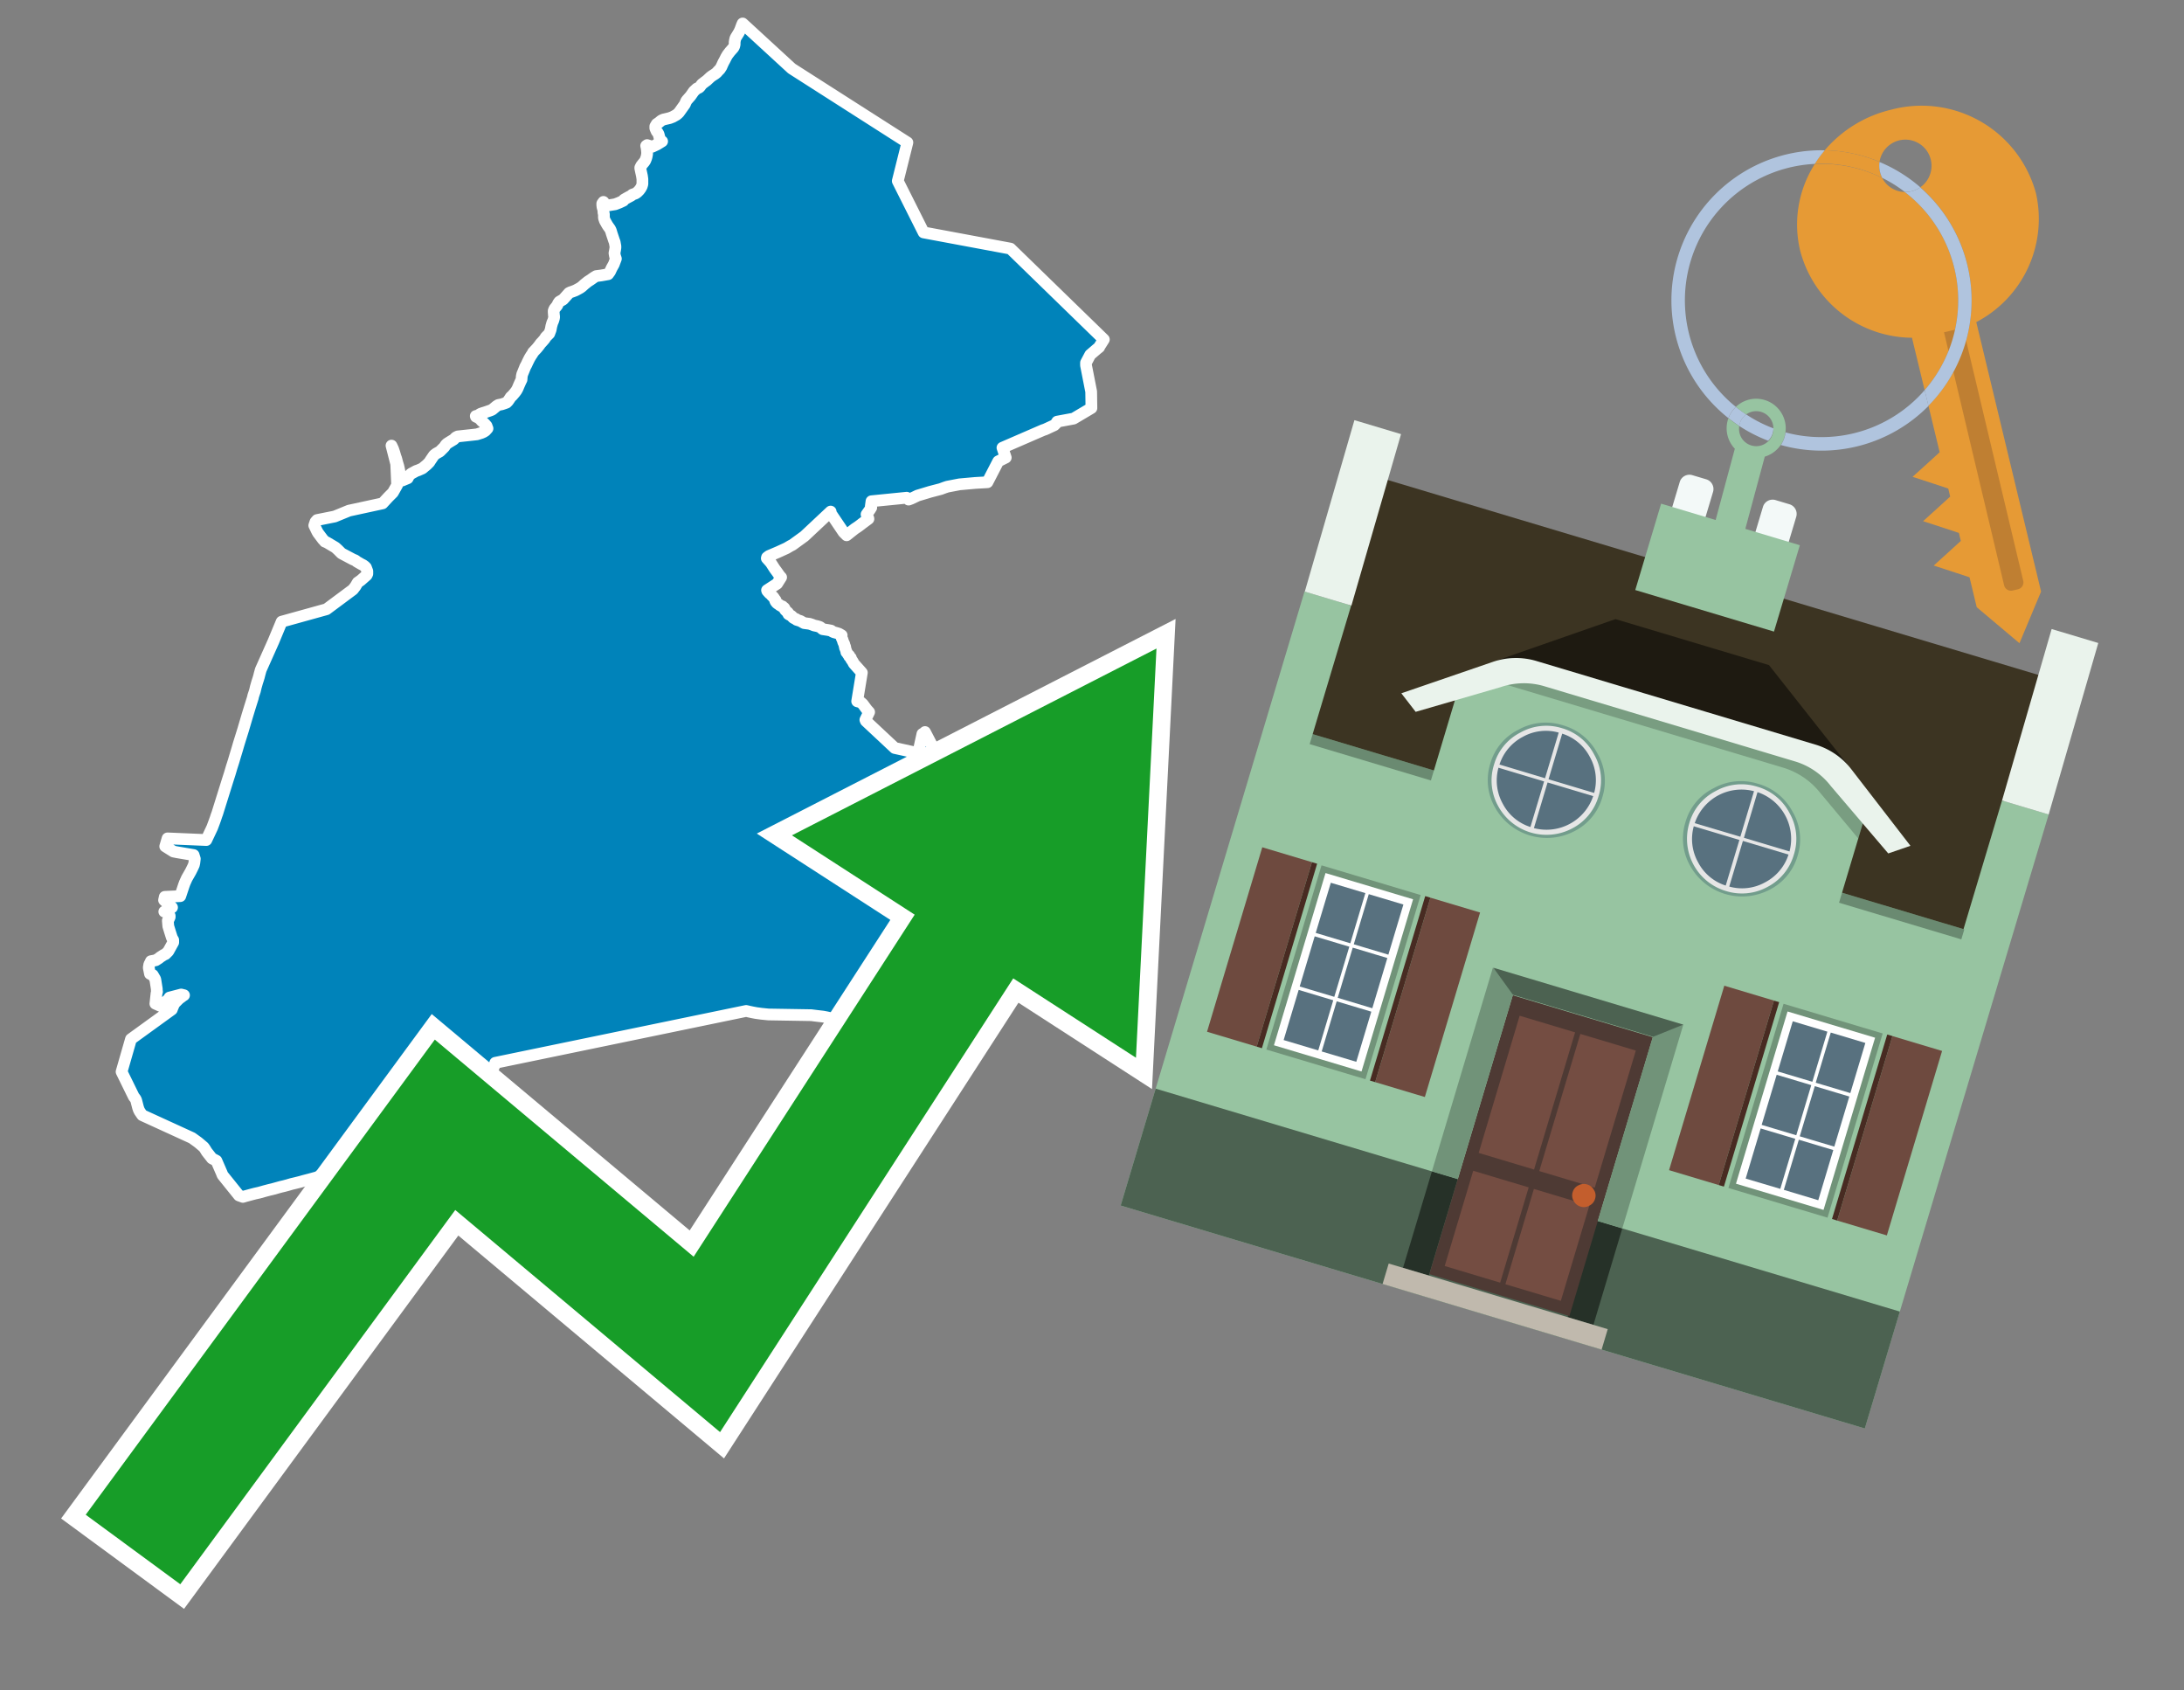 <svg id="Text" xmlns="http://www.w3.org/2000/svg" width="93.05" height="72" viewBox="0 0 93.05 72"><rect x="0" y="0" width="93.05" height="72" fill="#808080" stroke="none"/><polygon points="16.68,18.98 16.75,19.13 16.8,19.28 16.85,19.45 16.88,19.53 16.93,19.72 16.97,19.85 17,19.98 17.03,20.14 17.06,20.32 17.09,20.44 17.13,20.47 17.37,20.37 17.42,20.27 17.45,20.24 17.51,20.18 17.64,20.11 17.73,20.06 17.82,20.03 18,19.95 18.07,19.89 18.18,19.8 18.29,19.69 18.34,19.61 18.49,19.39 18.58,19.32 18.74,19.23 18.8,19.17 18.87,19.1 18.93,19.04 18.99,18.95 19.04,18.9 19.1,18.86 19.18,18.81 19.28,18.75 19.33,18.72 19.42,18.63 19.5,18.59 19.77,18.56 20.05,18.53 20.32,18.5 20.51,18.44 20.6,18.4 20.68,18.35 20.77,18.25 20.75,18.2 20.73,18.14 20.66,18.06 20.6,18 20.52,17.93 20.46,17.86 20.39,17.8 20.28,17.75 20.27,17.72 20.38,17.69 20.46,17.63 20.57,17.59 20.67,17.56 20.9,17.48 20.97,17.45 21.15,17.3 21.23,17.25 21.38,17.22 21.5,17.18 21.58,17.15 21.64,17.09 21.69,17.02 21.73,16.96 21.76,16.91 21.82,16.86 21.89,16.78 21.94,16.72 22,16.64 22.05,16.55 22.08,16.48 22.1,16.43 22.14,16.34 22.18,16.25 22.22,16.17 22.23,16.03 22.25,15.94 22.3,15.82 22.38,15.62 22.43,15.53 22.48,15.42 22.5,15.38 22.56,15.26 22.62,15.16 22.7,15.04 22.71,15.01 22.87,14.84 22.96,14.73 23.04,14.62 23.08,14.58 23.16,14.49 23.21,14.43 23.25,14.36 23.29,14.32 23.36,14.25 23.4,14.21 23.43,14.13 23.46,14.05 23.49,13.89 23.53,13.75 23.57,13.66 23.6,13.56 23.61,13.49 23.6,13.43 23.59,13.29 23.59,13.24 23.62,13.16 23.66,13.11 23.74,13.01 23.78,12.92 23.83,12.85 23.9,12.81 23.99,12.76 24.08,12.66 24.24,12.48 24.3,12.45 24.39,12.42 24.52,12.37 24.65,12.3 24.72,12.26 24.79,12.21 24.9,12.11 25.05,11.99 25.16,11.92 25.3,11.82 25.4,11.76 25.63,11.73 25.91,11.68 25.99,11.57 26.06,11.42 26.15,11.26 26.24,11.02 26.2,10.9 26.18,10.78 26.2,10.68 26.21,10.62 26.22,10.55 26.22,10.49 26.2,10.38 26.19,10.32 26.16,10.24 26.14,10.18 26.1,10.06 26.08,10 26.06,9.94 26.04,9.87 26.02,9.81 25.99,9.75 25.94,9.68 25.89,9.61 25.86,9.56 25.77,9.4 25.76,9.37 25.73,9.28 25.73,9.19 25.73,9.12 25.71,9.05 25.71,9 25.7,8.92 25.67,8.82 25.66,8.73 25.66,8.67 25.71,8.6 25.84,8.76 26.21,8.7 26.39,8.63 26.56,8.55 26.59,8.5 26.73,8.42 26.9,8.33 26.94,8.29 27.08,8.24 27.15,8.19 27.23,8.11 27.29,8.03 27.34,7.94 27.37,7.84 27.37,7.63 27.35,7.49 27.33,7.4 27.31,7.31 27.28,7.17 27.28,7.14 27.32,7.06 27.39,6.97 27.45,6.9 27.49,6.84 27.53,6.74 27.55,6.67 27.57,6.56 27.57,6.48 27.56,6.37 27.55,6.3 27.53,6.21 27.57,6.18 27.79,6.25 28,6.15 28.21,6.02 28.12,5.96 28.1,5.93 28.1,5.87 28.06,5.72 28.04,5.68 28.01,5.63 27.98,5.6 27.94,5.51 27.92,5.46 27.92,5.38 27.98,5.28 28.07,5.22 28.13,5.17 28.18,5.13 28.27,5.09 28.53,5.03 28.66,4.98 28.82,4.89 28.88,4.84 28.93,4.79 29.18,4.44 29.2,4.39 29.24,4.3 29.27,4.26 29.42,4.09 29.49,3.99 29.56,3.89 29.69,3.77 29.77,3.74 29.81,3.71 29.87,3.63 29.91,3.58 30.04,3.48 30.11,3.43 30.26,3.29 30.31,3.25 30.4,3.19 30.45,3.16 30.54,3.09 30.59,3.03 30.67,2.95 30.74,2.84 30.76,2.79 30.82,2.66 30.87,2.57 30.94,2.43 31,2.33 31.1,2.2 31.25,2.03 31.28,1.97 31.3,1.89 31.3,1.8 31.31,1.73 31.33,1.64 31.36,1.58 31.41,1.5 31.49,1.37 31.54,1.26 31.61,1.07 31.64,1 33.73,2.92 38.66,6.07 38.25,7.71 39.35,9.9 43.05,10.59 47.03,14.46 46.84,14.76 46.83,14.79 46.73,14.87 46.66,14.93 46.45,15.11 46.27,15.45 46.27,15.56 46.49,16.68 46.5,17.38 45.74,17.83 45.04,17.96 45,18.03 44.92,18.11 44.53,18.29 44.44,18.32 42.71,19.07 42.85,19.49 42.53,19.65 42.07,20.54 41.55,20.57 40.88,20.63 40.36,20.73 40.24,20.77 40.08,20.83 39.81,20.9 39.62,20.95 39.39,21.02 39.09,21.11 39.03,21.14 38.82,21.24 38.71,21.28 38.63,21.2 37.13,21.35 37.1,21.57 37.12,21.62 37.1,21.65 37.07,21.7 36.92,21.91 36.93,21.94 36.94,21.97 36.99,22.06 37,22.1 36.73,22.3 36.68,22.34 36.56,22.43 36.41,22.53 36.07,22.8 36.03,22.76 35.94,22.67 35.38,21.84 35.39,21.79 34.27,22.84 33.76,23.21 33.68,23.25 33.51,23.35 33.16,23.51 32.88,23.63 32.76,23.68 32.72,23.71 32.68,23.74 32.67,23.78 32.84,23.97 33,24.22 33.11,24.37 33.18,24.47 33.24,24.55 33.28,24.59 33.11,24.86 32.68,25.14 32.69,25.17 32.76,25.25 32.79,25.28 32.83,25.31 32.86,25.34 32.89,25.38 32.93,25.41 32.97,25.46 33,25.51 33.04,25.56 33.03,25.59 33.05,25.63 33.11,25.7 33.18,25.74 33.21,25.77 33.26,25.8 33.34,25.83 33.35,25.86 33.41,25.89 33.43,25.92 33.45,25.98 33.49,26.02 33.52,26.05 33.57,26.09 33.59,26.13 33.59,26.16 33.64,26.19 33.7,26.22 33.75,26.26 33.78,26.3 33.82,26.33 33.92,26.37 33.94,26.4 34.1,26.45 34.26,26.54 34.49,26.57 34.61,26.61 34.68,26.64 34.82,26.67 34.92,26.7 34.97,26.73 35,26.76 35.05,26.8 35.25,26.83 35.41,26.86 35.46,26.9 35.53,26.93 35.64,26.96 35.74,26.99 35.81,27.03 35.86,27.06 35.85,27.1 35.85,27.14 35.86,27.17 35.87,27.2 35.89,27.23 35.9,27.26 35.93,27.36 35.96,27.41 35.97,27.44 35.98,27.47 35.98,27.5 36,27.53 36.01,27.56 36,27.59 36.02,27.63 36.03,27.66 36.05,27.72 36.06,27.75 36.06,27.78 36.09,27.81 36.12,27.86 36.14,27.89 36.18,27.92 36.18,27.96 36.21,27.99 36.25,28.02 36.25,28.05 36.27,28.09 36.3,28.13 36.32,28.16 36.35,28.21 36.36,28.24 36.39,28.28 36.72,28.65 36.52,29.87 36.67,29.91 36.76,29.99 36.79,30.03 36.93,30.22 37.03,30.33 36.87,30.66 36.89,30.71 38.12,31.86 39.12,32.08 39.3,31.26 39.37,31.22 39.41,31.18 40.17,32.64 39.9,33.03 39.93,33.07 39.95,33.14 39.77,33.33 39.9,33.45 39.95,33.5 40.11,33.67 40.18,33.75 40.15,33.78 40.1,33.82 40.07,33.85 40.05,33.9 40.05,33.94 40.08,34.08 40.1,34.2 40.1,34.23 40.1,34.26 40.25,34.34 40.4,34.61 40.37,35.17 40.48,35.28 40.47,35.33 40.47,35.38 40.46,35.41 40.47,35.44 40.48,35.48 40.48,35.54 40.48,35.58 40.48,35.67 40.5,35.75 40.5,35.81 40.51,35.84 40.53,35.9 40.57,35.96 40.58,35.99 40.63,36.08 40.62,36.13 40.64,36.19 40.64,36.22 40.63,36.33 40.57,36.39 40.46,36.45 40.46,36.5 40.6,36.69 40.47,37.3 40.95,37.52 41.62,38.05 41.58,38.11 41.55,38.14 41.46,38.28 41.38,38.45 41.36,38.48 41.34,38.53 41.33,38.57 41.27,38.68 41.25,38.75 41.23,38.8 41.19,38.92 41.16,39.1 41.14,39.25 41.18,39.31 40.97,39.8 40.95,40.3 40.9,40.33 40.95,41.58 40.84,42.6 41,42.88 40.65,44.66 40.4,45.23 40.13,45.2 39.74,45.17 39.48,45.14 39.24,45.11 39.05,45.08 38.88,45.05 38.77,45.02 38.66,44.99 38.58,44.96 38.49,44.93 38.39,44.9 38.33,44.87 38.24,44.84 38.18,44.81 38.13,44.78 38.05,44.75 38,44.72 37.95,44.69 37.84,44.63 37.76,44.58 37.71,44.55 37.66,44.52 37.57,44.46 37.51,44.42 37.43,44.37 37.39,44.34 37.31,44.29 37.23,44.23 37.13,44.16 37.06,44.11 37,44.08 36.95,44.04 36.89,44.01 36.81,43.96 36.74,43.92 36.69,43.89 36.59,43.83 36.51,43.79 36.43,43.75 36.32,43.7 36.25,43.67 36.16,43.63 36.06,43.59 35.95,43.54 35.85,43.51 35.76,43.48 35.66,43.45 35.58,43.42 35.45,43.39 35.35,43.36 35.22,43.33 35.06,43.3 34.8,43.27 34.56,43.24 32.74,43.21 32.44,43.18 32.22,43.15 32.06,43.12 31.92,43.09 31.79,43.06 21.1,45.27 21.07,45.37 21.04,45.44 21.01,45.49 20.95,45.54 20.85,45.6 20.58,45.74 20.46,45.81 20.32,45.87 20.2,45.92 20.07,46.01 19.98,46.08 19.87,46.15 19.79,46.21 19.73,46.27 19.67,46.32 19.58,46.38 19.52,46.44 19.49,46.49 19.42,46.59 19.39,46.65 19.29,46.77 19.17,46.9 19.04,47.01 19.14,47.11 19.04,47.22 18.88,47.42 18.78,47.54 18.64,47.75 18.51,47.95 18.46,48.04 18.43,48.08 18.42,48.13 18.4,48.18 18.39,48.23 18.39,48.3 18.4,48.34 18.4,48.39 18.37,48.42 18.23,48.26 17.97,47.87 17.93,47.8 17.88,47.72 17.83,47.66 17.8,47.61 17.78,47.58 16.17,48 15.06,48.54 15.08,48.6 15.11,48.74 15.12,48.83 15.11,48.89 15.08,48.96 15.06,49.02 15.04,49.14 15,49.23 14.97,49.26 14.89,49.3 14.93,49.38 14.92,49.48 14.87,49.53 14.64,49.58 14.5,49.62 14.33,49.67 14.14,49.73 14.08,49.77 14.05,49.81 14.01,49.85 13.89,49.91 13.88,49.94 13.9,50 13.62,50.08 13.59,50.11 13.49,50.15 13.2,50.23 12.93,50.3 12.79,50.34 12.59,50.39 12.42,50.43 12.25,50.48 12.1,50.52 11.97,50.55 11.61,50.65 11.48,50.68 11.29,50.73 11.04,50.8 10.86,50.84 10.67,50.89 10.45,50.95 10.35,50.98 10.18,50.92 9.48,50.05 9.45,49.97 9.22,49.44 9.03,49.34 8.81,49.06 8.73,48.93 8.68,48.86 8.48,48.69 8.43,48.65 8.18,48.47 6.06,47.5 5.95,47.34 5.91,47.26 5.88,47.17 5.8,46.86 5.77,46.8 5.7,46.71 5.18,45.65 5.58,44.26 7.32,43 7.35,42.92 7.41,42.78 7.45,42.72 7.63,42.54 7.74,42.46 7.79,42.42 7.84,42.39 7.72,42.36 7.22,42.49 7.17,42.57 7.04,42.68 6.88,42.81 6.82,42.84 6.62,42.75 6.67,42.3 6.69,42.24 6.68,42.18 6.68,42.12 6.62,41.74 6.61,41.7 6.51,41.53 6.39,41.48 6.38,41.43 6.34,41.23 6.34,41.2 6.36,41.08 6.41,40.99 6.43,40.94 6.64,40.9 6.78,40.81 6.81,40.78 6.98,40.67 7.05,40.64 7.17,40.52 7.38,40.14 7.38,40.04 7.35,39.99 7.32,39.93 7.25,39.71 7.17,39.45 7.15,39.21 7.19,39.15 7.23,39.06 7.23,39.01 7.1,38.86 7,38.83 7.33,38.65 6.99,38.34 7.02,38.2 7.68,38.17 7.71,38.08 7.78,37.87 7.83,37.72 7.87,37.61 7.96,37.41 8.12,37.13 8.16,37.05 8.2,36.97 8.26,36.84 8.28,36.75 8.3,36.58 8.25,36.42 7.54,36.3 7.39,36.27 7.04,36.05 7.14,35.71 8.79,35.78 9.04,35.25 9.13,35.01 9.18,34.87 9.23,34.72 9.26,34.64 9.3,34.51 9.71,33.2 9.79,32.95 9.87,32.68 9.95,32.43 10.03,32.16 10.1,31.93 10.17,31.69 10.36,31.08 10.54,30.47 10.65,30.11 10.77,29.73 10.79,29.64 10.86,29.43 10.9,29.26 10.96,29.05 10.99,28.96 11.03,28.83 11.06,28.71 11.11,28.53 11.65,27.32 12,26.48 13.91,25.95 15.04,25.11 15.1,25.03 15.14,24.98 15.17,24.93 15.24,24.81 15.37,24.72 15.62,24.5 15.65,24.44 15.65,24.33 15.59,24.17 15.54,24.12 15.47,24.07 15.39,24.03 15.2,23.92 15.14,23.87 15.04,23.83 14.55,23.57 14.39,23.41 14.29,23.32 13.97,23.13 13.92,23.1 13.84,23.07 13.81,23.03 13.76,22.98 13.7,22.9 13.55,22.7 13.51,22.63 13.39,22.38 13.44,22.23 13.51,22.15 14.26,22 14.87,21.75 16.3,21.44 16.55,21.17 16.67,21.05 16.74,20.98 16.92,20.66 16.88,19.76 " fill="#0083ba" stroke="#fff" stroke-linejoin="round" stroke-width="0.5"/><polygon points="49.272 27.624 33.741 35.58 38.97 38.959 29.553 53.529 18.525 44.281 3.652 64.518 7.681 67.479 19.396 51.538 30.678 60.999 43.169 41.673 48.398 45.053 49.272 27.624" fill="none" stroke="#fff" stroke-miterlimit="10" stroke-width="1.5"/><polygon points="49.272 27.624 33.741 35.58 38.97 38.959 29.553 53.529 18.525 44.281 3.652 64.518 7.681 67.479 19.396 51.538 30.678 60.999 43.169 41.673 48.398 45.053 49.272 27.624" fill="#179d28"/><path d="M80.19,7.577a1.16,1.16,0,0,1-.094-.251,1.114,1.114,0,0,1-.018-.429A6.367,6.367,0,0,0,77.743,6.4a5.269,5.269,0,0,0-.423.577c.1,0,.192-.007.288-.007A5.794,5.794,0,0,1,80.19,7.577Z" fill="#e69a35"/><path d="M77.608,6.4A6.394,6.394,0,0,0,73.64,17.81a1.26,1.26,0,0,1,.317-.48A5.821,5.821,0,0,1,77.32,6.981a5.269,5.269,0,0,1,.423-.577Z" fill="#b0c4de"/><path d="M84.2,13.72a4.962,4.962,0,0,0,2.545-5.48,5.047,5.047,0,0,0-6.179-3.566A5.322,5.322,0,0,0,77.743,6.4a6.367,6.367,0,0,1,2.335.493,1.114,1.114,0,1,1,1.736,1.084,6.392,6.392,0,0,1,.347,9.3l.479,1.985-.438.4-.716.648.92.3.6.2.082.341-.438.4-.716.648.92.3.605.2.082.341-.438.4-.716.649.92.3.605.2.307,1.274,1.821,1.534.921-2.2Z" fill="#e69a35"/><path d="M81.154,8.179a1.115,1.115,0,0,1-.964-.6,5.794,5.794,0,0,0-2.582-.6c-.1,0-.192,0-.288.007a4.783,4.783,0,0,0-.625,3.685,4.962,4.962,0,0,0,4.765,3.715L82,16.617a5.82,5.82,0,0,0-.846-8.438Z" fill="#e69a35"/><path d="M74.1,18.142a6.386,6.386,0,0,0,1.232.63.73.73,0,0,0,.224-.527h0a5.783,5.783,0,0,1-1.159-.593A.733.733,0,0,0,74.1,18.142Z" fill="#b0c4de"/><path d="M74.4,17.652q-.228-.152-.44-.322a1.26,1.26,0,0,0-.317.48c.148.117.3.228.46.332A.733.733,0,0,1,74.4,17.652Z" fill="#b0c4de"/><path d="M74.824,16.984a1.257,1.257,0,0,0-.867.346c.141.114.288.222.44.322a.731.731,0,0,1,1.159.593h0a.732.732,0,1,1-1.463,0,.7.7,0,0,1,.007-.1c-.158-.1-.312-.215-.46-.332a1.258,1.258,0,0,0,.273,1.3l-.979,3.635,1.275.341.98-3.639a1.266,1.266,0,0,0,.681-.5,1.249,1.249,0,0,0,.2-.538,1.328,1.328,0,0,0,.012-.168A1.262,1.262,0,0,0,74.824,16.984Z" fill="#97c4a1"/><path d="M85.974,25.1l-.226.053a.3.3,0,0,1-.362-.223l-2.56-10.777.81-.193L86.2,24.736A.3.3,0,0,1,85.974,25.1Z" fill="#bf7f32"/><path d="M80.1,7.326a1.16,1.16,0,0,0,.094.251,5.833,5.833,0,0,1,.964.6,1.137,1.137,0,0,0,.287-.031,1.108,1.108,0,0,0,.373-.167A6.371,6.371,0,0,0,80.078,6.9,1.114,1.114,0,0,0,80.1,7.326Z" fill="#b0c4de"/><path d="M77.608,18.618a5.836,5.836,0,0,1-1.534-.2,1.24,1.24,0,0,1-.2.537,6.4,6.4,0,0,0,6.291-1.666L82,16.617A5.807,5.807,0,0,1,77.608,18.618Z" fill="#b0c4de"/><path d="M81.814,7.981a1.108,1.108,0,0,1-.373.167,1.137,1.137,0,0,1-.287.031A5.82,5.82,0,0,1,82,16.617l.161.667a6.392,6.392,0,0,0-.347-9.3Z" fill="#b0c4de"/><polygon points="83.79 39.753 55.78 31.364 58.988 20.404 86.964 28.783 83.79 39.753 83.79 39.753" fill="#3c3422" fill-rule="evenodd"/><polygon points="81.705 53.32 87.284 34.692 85.297 34.097 83.656 39.575 55.926 31.269 57.567 25.791 55.579 25.196 47.746 51.348 79.451 60.844 81.705 53.32" fill="#97c4a1" fill-rule="evenodd"/><rect x="69.522" y="21.148" width="0.444" height="28.983" transform="translate(15.592 92.226) rotate(-73.326)" opacity="0.3"/><polygon points="87.284 34.692 85.297 34.097 87.411 26.793 89.398 27.388 87.284 34.692 87.284 34.692" fill="#eaf3ec" fill-rule="evenodd"/><polygon points="57.578 25.794 55.591 25.199 57.705 17.896 59.692 18.491 57.578 25.794 57.578 25.794" fill="#eaf3ec" fill-rule="evenodd"/><polygon points="79.451 60.844 80.943 55.865 49.238 46.369 47.747 51.348 79.451 60.844 79.451 60.844" fill="#4c6251" fill-rule="evenodd"/><path d="M71.566,20.528l-.522,1.743,1.418.425.523-1.744a.432.432,0,0,0-.289-.536l-.593-.177A.431.431,0,0,0,71.566,20.528Z" fill="#f3f9f8" fill-rule="evenodd"/><path d="M75.111,21.589l-.522,1.743,1.418.425.522-1.743a.43.43,0,0,0-.289-.536l-.593-.178A.43.43,0,0,0,75.111,21.589Z" fill="#f3f9f8" fill-rule="evenodd"/><polygon points="75.368 28.329 68.829 26.37 63.807 28.121 78.733 32.591 75.368 28.329" fill="#1e1a11"/><polygon points="78.248 32.422 64.442 28.287 62.236 28.998 60.064 36.247 77.453 41.455 79.651 34.116 78.248 32.422" fill="#97c4a1"/><path d="M77.74,32.516S65.088,28.725,65,28.7l-.938.43,11.892,3.562a3.175,3.175,0,0,1,1.532,1l1.685,2.02.327-1.09Z" fill-rule="evenodd" opacity="0.2"/><path d="M77.35,31.716,65.458,28.154a3.041,3.041,0,0,0-1.854.037l-3.9,1.339.611.79,3.626-1.054a3.045,3.045,0,0,1,1.855-.037l10.673,3.2A3.028,3.028,0,0,1,78,33.477l2.45,2.874.945-.325-2.518-3.26A3.036,3.036,0,0,0,77.35,31.716Z" fill="#eaf3ec"/><polygon points="76.683 23.223 70.773 21.453 69.671 25.132 75.581 26.902 76.683 23.223 76.683 23.223" fill="#97c4a1" fill-rule="evenodd"/><g id="Symbol_9_0_Layer2_0_MEMBER_8_MEMBER_21_MEMBER_0_FILL" data-name="Symbol 9 0 Layer2 0 MEMBER 8 MEMBER 21 MEMBER 0 FILL"><path d="M66.584,30.892a2.39,2.39,0,0,0-1.891.189,2.317,2.317,0,0,0-1.2,1.448A2.345,2.345,0,0,0,63.7,34.4a2.528,2.528,0,0,0,3.367,1.008,2.339,2.339,0,0,0,1.2-1.447,2.313,2.313,0,0,0-.208-1.87A2.394,2.394,0,0,0,66.584,30.892Z" fill="#729d8c"/></g><g id="Symbol_9_0_Layer2_0_MEMBER_8_MEMBER_21_MEMBER_1_FILL" data-name="Symbol 9 0 Layer2 0 MEMBER 8 MEMBER 21 MEMBER 1 FILL"><path d="M66.547,31.016a2.241,2.241,0,0,0-1.769.185,2.213,2.213,0,0,0-1.127,1.376,2.239,2.239,0,0,0,.185,1.768,2.341,2.341,0,0,0,3.145.942,2.234,2.234,0,0,0,1.126-1.376,2.207,2.207,0,0,0-.185-1.768A2.237,2.237,0,0,0,66.547,31.016Z" fill="#e6e6e6"/></g><g id="Symbol_9_0_Layer2_0_MEMBER_8_MEMBER_21_MEMBER_2_MEMBER_0_FILL" data-name="Symbol 9 0 Layer2 0 MEMBER 8 MEMBER 21 MEMBER 2 MEMBER 0 FILL"><path d="M65.787,33.284,63.843,32.7a2.036,2.036,0,0,0,.186,1.539,2.015,2.015,0,0,0,1.175.986Z" fill="#58717f"/></g><g id="Symbol_9_0_Layer2_0_MEMBER_8_MEMBER_21_MEMBER_2_MEMBER_1_FILL" data-name="Symbol 9 0 Layer2 0 MEMBER 8 MEMBER 21 MEMBER 2 MEMBER 1 FILL"><path d="M65.827,33.148l.582-1.944a2.01,2.01,0,0,0-1.523.178,2.037,2.037,0,0,0-1,1.183Z" fill="#58717f"/></g><g id="Symbol_9_0_Layer2_0_MEMBER_8_MEMBER_21_MEMBER_2_MEMBER_2_FILL" data-name="Symbol 9 0 Layer2 0 MEMBER 8 MEMBER 21 MEMBER 2 MEMBER 2 FILL"><path d="M67.878,33.91l-1.943-.582-.582,1.944a2.1,2.1,0,0,0,2.525-1.362Z" fill="#58717f"/></g><g id="Symbol_9_0_Layer2_0_MEMBER_8_MEMBER_21_MEMBER_2_MEMBER_3_FILL" data-name="Symbol 9 0 Layer2 0 MEMBER 8 MEMBER 21 MEMBER 2 MEMBER 3 FILL"><path d="M66.558,31.249l-.582,1.943,1.943.582a2.031,2.031,0,0,0-.186-1.539A2.009,2.009,0,0,0,66.558,31.249Z" fill="#58717f"/></g><g id="Symbol_9_0_Layer2_0_MEMBER_8_MEMBER_21_MEMBER_0_FILL-2" data-name="Symbol 9 0 Layer2 0 MEMBER 8 MEMBER 21 MEMBER 0 FILL"><path d="M74.9,33.384a2.4,2.4,0,0,0-1.891.189,2.316,2.316,0,0,0-1.2,1.448,2.341,2.341,0,0,0,.209,1.87A2.527,2.527,0,0,0,75.387,37.9a2.345,2.345,0,0,0,1.2-1.447,2.314,2.314,0,0,0-.209-1.87A2.389,2.389,0,0,0,74.9,33.384Z" fill="#729d8c"/></g><g id="Symbol_9_0_Layer2_0_MEMBER_8_MEMBER_21_MEMBER_1_FILL-2" data-name="Symbol 9 0 Layer2 0 MEMBER 8 MEMBER 21 MEMBER 1 FILL"><path d="M74.867,33.508a2.239,2.239,0,0,0-1.768.185,2.21,2.21,0,0,0-1.127,1.376,2.316,2.316,0,0,0,1.564,2.883,2.261,2.261,0,0,0,1.765-.173A2.237,2.237,0,0,0,76.428,36.4a2.209,2.209,0,0,0-.185-1.769A2.239,2.239,0,0,0,74.867,33.508Z" fill="#e6e6e6"/></g><g id="Symbol_9_0_Layer2_0_MEMBER_8_MEMBER_21_MEMBER_2_MEMBER_0_FILL-2" data-name="Symbol 9 0 Layer2 0 MEMBER 8 MEMBER 21 MEMBER 2 MEMBER 0 FILL"><path d="M74.107,35.776l-1.943-.582a2.031,2.031,0,0,0,.186,1.539,2.009,2.009,0,0,0,1.175.986Z" fill="#58717f"/></g><g id="Symbol_9_0_Layer2_0_MEMBER_8_MEMBER_21_MEMBER_2_MEMBER_1_FILL-2" data-name="Symbol 9 0 Layer2 0 MEMBER 8 MEMBER 21 MEMBER 2 MEMBER 1 FILL"><path d="M74.148,35.64,74.73,33.7a2.1,2.1,0,0,0-2.525,1.362Z" fill="#58717f"/></g><g id="Symbol_9_0_Layer2_0_MEMBER_8_MEMBER_21_MEMBER_2_MEMBER_2_FILL-2" data-name="Symbol 9 0 Layer2 0 MEMBER 8 MEMBER 21 MEMBER 2 MEMBER 2 FILL"><path d="M76.2,36.4l-1.943-.582-.582,1.944a2.015,2.015,0,0,0,1.523-.178A2.036,2.036,0,0,0,76.2,36.4Z" fill="#58717f"/></g><g id="Symbol_9_0_Layer2_0_MEMBER_8_MEMBER_21_MEMBER_2_MEMBER_3_FILL-2" data-name="Symbol 9 0 Layer2 0 MEMBER 8 MEMBER 21 MEMBER 2 MEMBER 3 FILL"><path d="M74.879,33.741,74.3,35.684l1.943.582a2.1,2.1,0,0,0-1.361-2.525Z" fill="#58717f"/></g><polygon points="51.426 43.946 53.542 44.58 55.896 36.723 53.78 36.089 51.426 43.946 51.426 43.946" fill="#6e4a3f" fill-rule="evenodd"/><polygon points="53.542 44.58 53.764 44.647 56.117 36.789 55.896 36.723 53.542 44.58 53.542 44.58" fill="#482b22" fill-rule="evenodd"/><polygon points="60.706 46.726 58.59 46.092 60.943 38.235 63.059 38.868 60.706 46.726 60.706 46.726" fill="#6e4a3f" fill-rule="evenodd"/><polygon points="58.59 46.092 58.368 46.026 60.722 38.168 60.943 38.235 58.59 46.092 58.59 46.092" fill="#482b22" fill-rule="evenodd"/><rect x="53.146" y="39.209" width="8.19" height="4.408" transform="translate(1.145 84.365) rotate(-73.326)" fill="#719379"/><polygon points="60.205 38.304 56.474 37.187 54.277 44.522 58.008 45.639 60.205 38.304 60.205 38.304" fill="#fff" fill-rule="evenodd"/><path d="M59.792,38.527l-.64,2.136-1.474-.442.639-2.135,1.475.441Zm-1.621-.485-.64,2.136-1.474-.442L56.7,37.6l1.474.442Zm-2.158,1.84,1.475.441-.64,2.136-1.474-.441.639-2.136Zm-.683,2.282,1.474.441-.639,2.136L54.69,44.3l.64-2.135Zm.981,2.621.639-2.136,1.475.442-.64,2.135-1.474-.441Zm2.158-1.84L56.994,42.5l.64-2.136,1.474.442-.639,2.136Z" fill="#58717f" fill-rule="evenodd"/><polygon points="80.39 52.621 78.274 51.988 80.628 44.13 82.743 44.764 80.39 52.621 80.39 52.621" fill="#6e4a3f" fill-rule="evenodd"/><polygon points="78.274 51.988 78.053 51.921 80.406 44.064 80.628 44.13 78.274 51.988 78.274 51.988" fill="#482b22" fill-rule="evenodd"/><polygon points="71.111 49.842 73.227 50.476 75.58 42.619 73.464 41.985 71.111 49.842 71.111 49.842" fill="#6e4a3f" fill-rule="evenodd"/><polygon points="73.227 50.476 73.448 50.542 75.802 42.685 75.58 42.619 73.227 50.476 73.227 50.476" fill="#482b22" fill-rule="evenodd"/><rect x="72.83" y="45.105" width="8.19" height="4.408" transform="translate(9.534 107.426) rotate(-73.326)" fill="#719379"/><polygon points="76.159 43.083 79.889 44.2 77.692 51.535 73.962 50.418 76.159 43.083 76.159 43.083" fill="#fff" fill-rule="evenodd"/><path d="M76.381,43.5l1.475.442-.64,2.135-1.475-.441.64-2.136ZM78,43.981l1.474.442-.64,2.136-1.474-.442L78,43.981Zm.791,2.724-.64,2.135L76.679,48.4l.64-2.136,1.474.442Zm-.684,2.282-.639,2.135L76,50.68l.64-2.135,1.474.442Zm-2.26,1.65L74.375,50.2l.639-2.135,1.475.441-.64,2.136Zm-.791-2.724.64-2.135,1.474.441-.639,2.136-1.475-.442Z" fill="#58717f" fill-rule="evenodd"/><polygon points="67.888 56.431 69.118 52.323 68.019 51.994 66.789 56.102 67.888 56.431 67.888 56.431" fill="#263128" fill-rule="evenodd"/><polygon points="60.877 54.331 62.108 50.223 61.007 49.894 59.776 54.002 60.877 54.331 60.877 54.331" fill="#263128" fill-rule="evenodd"/><g id="Symbol_9_0_Layer2_0_MEMBER_8_MEMBER_12_MEMBER_0_FILL" data-name="Symbol 9 0 Layer2 0 MEMBER 8 MEMBER 12 MEMBER 0 FILL"><path d="M70.418,44.178l-5.965-1.786L60.9,54.27l5.964,1.786Z" fill="#4e3a34"/></g><g id="Symbol_9_0_Layer2_0_MEMBER_8_MEMBER_12_MEMBER_1_MEMBER_0_FILL" data-name="Symbol 9 0 Layer2 0 MEMBER 8 MEMBER 12 MEMBER 1 MEMBER 0 FILL"><path d="M65.358,49.815l1.75-5.843-2.363-.708L63,49.107Z" fill="#744d42"/></g><g id="Symbol_9_0_Layer2_0_MEMBER_8_MEMBER_12_MEMBER_1_MEMBER_1_FILL" data-name="Symbol 9 0 Layer2 0 MEMBER 8 MEMBER 12 MEMBER 1 MEMBER 1 FILL"><path d="M67.331,44.039l-1.75,5.842,2.364.708,1.75-5.842Z" fill="#744d42"/></g><g id="Symbol_9_0_Layer2_0_MEMBER_8_MEMBER_12_MEMBER_2_MEMBER_0_FILL" data-name="Symbol 9 0 Layer2 0 MEMBER 8 MEMBER 12 MEMBER 2 MEMBER 0 FILL"><path d="M63.915,54.633l1.215-4.058-2.363-.707-1.215,4.057Z" fill="#744d42"/></g><g id="Symbol_9_0_Layer2_0_MEMBER_8_MEMBER_12_MEMBER_2_MEMBER_1_FILL" data-name="Symbol 9 0 Layer2 0 MEMBER 8 MEMBER 12 MEMBER 2 MEMBER 1 FILL"><path d="M66.5,55.407l1.215-4.057-2.363-.708L64.138,54.7Z" fill="#744d42"/></g><g id="Symbol_9_0_Layer2_0_MEMBER_8_MEMBER_13_FILL" data-name="Symbol 9 0 Layer2 0 MEMBER 8 MEMBER 13 FILL"><path d="M67.959,51.058a.439.439,0,0,0-.045-.367.487.487,0,0,0-.669-.2.445.445,0,0,0-.239.282.457.457,0,0,0,.041.378.481.481,0,0,0,.293.242.459.459,0,0,0,.377-.042A.453.453,0,0,0,67.959,51.058Z" fill="#c35e2d"/></g><g id="Symbol_9_0_Layer2_0_MEMBER_8_MEMBER_14_FILL" data-name="Symbol 9 0 Layer2 0 MEMBER 8 MEMBER 14 FILL"><path d="M64.557,42.047l-.951-.833-2.6,8.68,1.1.329Z" fill="#719379"/></g><g id="Symbol_9_0_Layer2_0_MEMBER_8_MEMBER_15_FILL" data-name="Symbol 9 0 Layer2 0 MEMBER 8 MEMBER 15 FILL"><path d="M71.718,43.643l-1.2.19L68.072,52.01l1.046.313Z" fill="#719379"/></g><g id="Symbol_9_0_Layer2_0_MEMBER_8_MEMBER_16_FILL" data-name="Symbol 9 0 Layer2 0 MEMBER 8 MEMBER 16 FILL"><path d="M63.627,41.22l.836,1.156,5.961,1.786,1.294-.519Z" fill="#4c6251"/></g><polygon points="58.905 54.69 59.166 53.819 68.498 56.614 68.237 57.485 58.905 54.69 58.905 54.69" fill="#c0b9ad" fill-rule="evenodd"/></svg>
